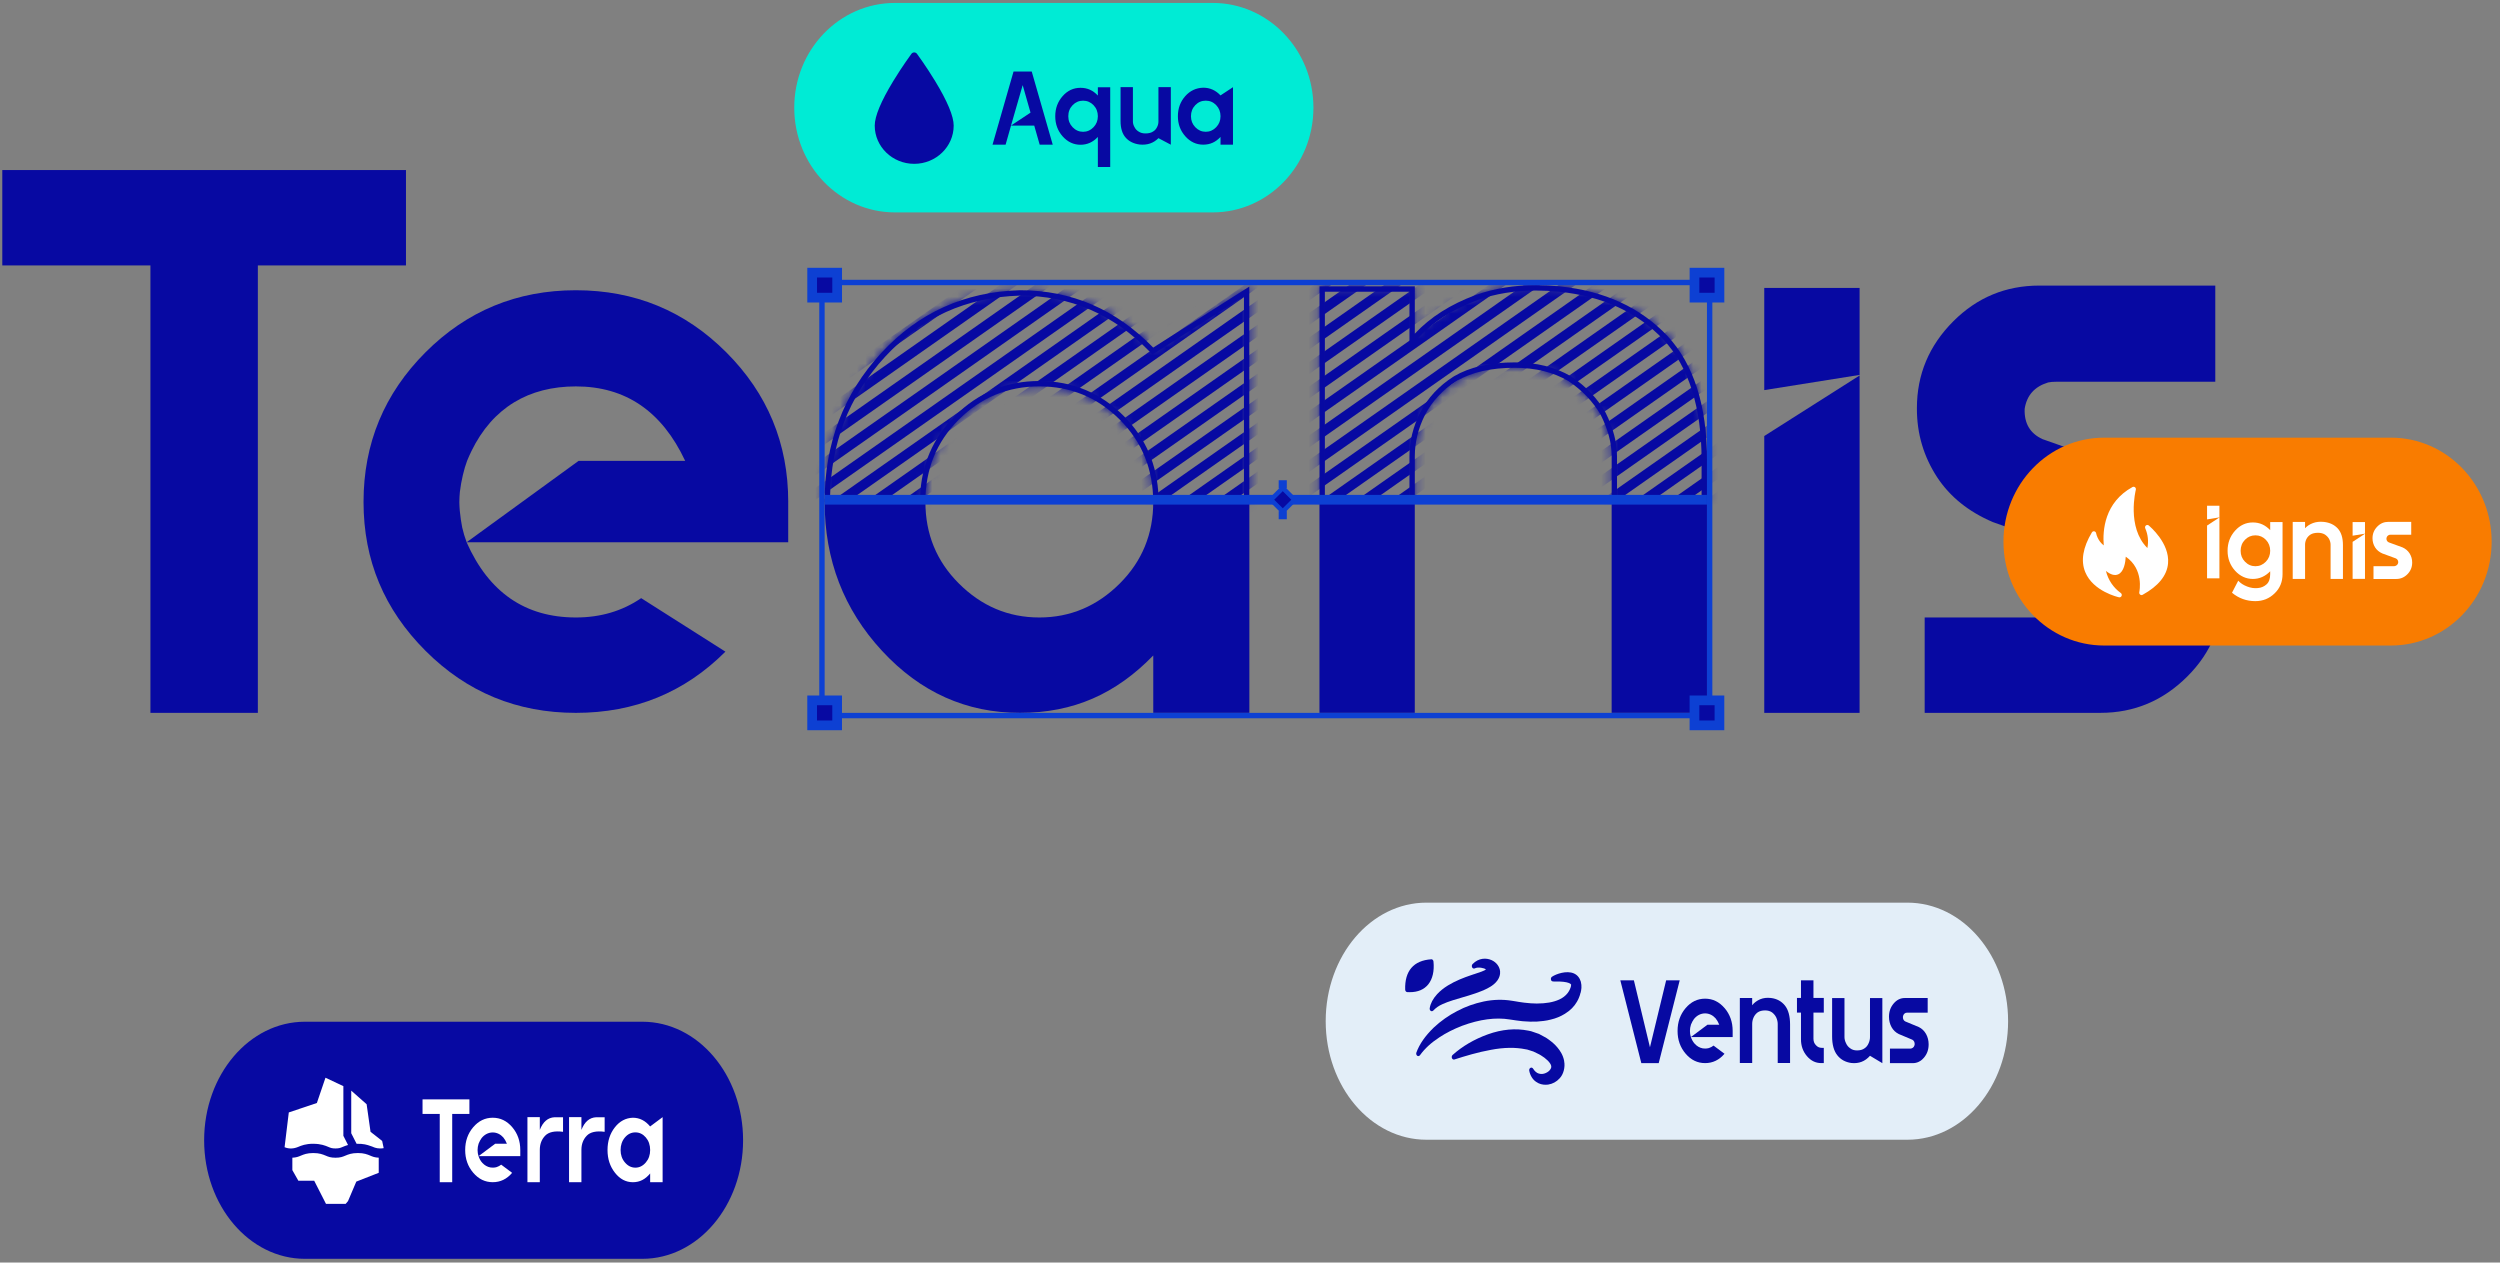 <?xml version="1.0" encoding="utf-8"?>
<svg xmlns="http://www.w3.org/2000/svg" fill="none" height="100%" overflow="visible" preserveAspectRatio="none" style="display: block;" viewBox="0 0 299 151" width="100%">
<rect x="0" y="0" width="299" height="151" fill="#808080" stroke="none"/>
<g id="Teanis">
<g id="Ventus">
<path d="M228.12 107.956H170.602C163.947 107.956 158.553 114.304 158.553 122.134C158.553 129.964 163.947 136.312 170.602 136.312H228.12C234.774 136.312 240.169 129.964 240.169 122.134C240.169 114.304 234.774 107.956 228.12 107.956Z" fill="#E3EEF8" id="Vector"/>
<g id="Group">
<g id="Group_2">
<path d="M189.034 118.765C189.131 118.395 189.207 117.948 189.066 117.406C188.924 116.936 188.637 116.595 188.23 116.418C187.352 116.04 186.106 116.489 185.623 116.814C185.531 116.872 185.472 116.994 185.488 117.121C185.519 117.396 185.737 117.388 185.856 117.388C187.801 117.337 187.905 117.763 187.907 117.763C187.911 117.84 187.887 118.03 187.799 118.215C187.792 118.228 187.788 118.241 187.783 118.254C187.756 118.339 187.711 118.421 187.642 118.543C187.619 118.595 187.572 118.656 187.527 118.72L187.485 118.778C187.229 119.103 186.894 119.359 186.487 119.544C185.782 119.864 184.904 120.022 183.799 120.022H183.777C183.348 120.015 182.838 119.991 182.324 119.922C182.231 119.909 182.139 119.898 182.047 119.885C181.895 119.867 181.744 119.848 181.582 119.816L181.329 119.771C181.167 119.745 181.007 119.713 180.819 119.69C179.723 119.512 178.586 119.544 177.448 119.779C176.336 120.015 175.278 120.392 174.294 120.913C173.275 121.436 172.327 122.1 171.48 122.895C170.452 123.891 169.769 124.872 169.398 125.887C169.349 126.027 169.392 126.185 169.497 126.265C169.54 126.296 169.585 126.31 169.634 126.31C169.706 126.31 169.78 126.273 169.83 126.201C170.416 125.393 171.157 124.713 172.154 124.063C172.945 123.54 173.83 123.088 174.865 122.686C176.967 121.909 178.881 121.653 180.563 121.928L181.326 122.042C181.537 122.079 181.755 122.1 181.971 122.123L182.151 122.142C182.719 122.192 183.274 122.205 183.81 122.182C184.343 122.145 184.915 122.092 185.486 121.938C186.083 121.798 186.647 121.568 187.161 121.249C187.81 120.847 188.282 120.374 188.61 119.795L188.643 119.732C188.72 119.592 188.801 119.446 188.855 119.29C188.924 119.119 188.992 118.928 189.028 118.743V118.762L189.034 118.765Z" fill="#0709A2" id="Vector_2"/>
<path d="M176.295 116.51L175.92 116.637C175.08 116.923 174.099 117.293 173.171 117.861C172.634 118.194 172.223 118.529 171.871 118.913C171.379 119.454 171.085 120.015 170.993 120.583C170.972 120.71 171.024 120.839 171.118 120.903C171.156 120.929 171.204 120.942 171.244 120.942C171.305 120.942 171.368 120.916 171.417 120.866C171.731 120.533 172.08 120.292 172.513 120.099C172.866 119.938 173.25 119.793 173.764 119.629C174.117 119.515 174.474 119.412 174.833 119.309C175.359 119.156 175.902 118.997 176.453 118.807C176.947 118.63 177.391 118.469 177.868 118.226C178.121 118.091 178.371 117.956 178.631 117.742C179.386 117.129 179.44 116.484 179.41 116.159C179.352 115.599 178.966 115.088 178.395 114.832C177.787 114.557 176.868 114.533 176.118 115.305C176.021 115.406 176.003 115.572 176.068 115.699C176.138 115.826 176.271 115.876 176.39 115.815C176.792 115.612 177.517 115.776 177.719 115.942C177.661 115.995 177.524 116.09 177.214 116.198C176.92 116.307 176.608 116.41 176.291 116.516L176.298 116.51H176.295Z" fill="#0709A2" id="Vector_3"/>
<path d="M187.078 126.909C186.941 126.169 186.58 125.659 186.281 125.295C185.998 124.951 185.659 124.645 185.234 124.338C185.066 124.203 184.886 124.103 184.709 124.008L184.069 123.662C184.069 123.662 184.046 123.654 184.035 123.648L183.125 123.336C183.049 123.313 182.973 123.299 182.892 123.286L182.804 123.268C181.27 122.956 179.637 123.101 177.942 123.709C176.32 124.296 174.901 125.126 173.729 126.177C173.63 126.267 173.598 126.426 173.652 126.555C173.706 126.687 173.832 126.754 173.951 126.714C175.229 126.304 176.747 125.842 178.299 125.564C179.853 125.266 181.248 125.245 182.456 125.493C182.49 125.501 182.528 125.506 182.564 125.511C182.607 125.519 182.651 125.525 182.683 125.535L183.388 125.76L183.88 125.998C184.022 126.066 184.156 126.13 184.298 126.222C184.578 126.389 184.85 126.592 185.077 126.814C185.295 127.026 185.452 127.242 185.504 127.409C185.546 127.549 185.553 127.671 185.45 127.85C185.347 128.043 185.129 128.226 184.87 128.334C184.61 128.455 184.327 128.479 184.057 128.403C183.804 128.339 183.554 128.133 183.357 127.811C183.285 127.694 183.155 127.652 183.042 127.715C182.93 127.774 182.869 127.919 182.896 128.059C183.004 128.619 183.31 129.116 183.716 129.386C184.096 129.661 184.509 129.737 184.855 129.737C184.958 129.737 185.057 129.729 185.147 129.719C185.695 129.634 186.16 129.38 186.528 128.973C186.988 128.503 187.217 127.639 187.071 126.92L187.083 126.907L187.078 126.909Z" fill="#0709A2" id="Vector_4"/>
<path d="M171.173 114.732C169.064 114.872 167.99 116.127 168.06 118.363C168.064 118.521 168.172 118.648 168.304 118.656C168.412 118.664 168.516 118.664 168.614 118.664C169.58 118.664 170.321 118.347 170.82 117.731C171.339 117.086 171.557 116.138 171.444 114.996C171.429 114.835 171.31 114.716 171.173 114.726V114.732Z" fill="#0709A2" id="Vector_5"/>
</g>
<g id="Group_3">
<path d="M196.302 127.149L193.791 117.249H195.413L197.335 125.254L199.271 117.249H200.893L198.382 127.149H196.302Z" fill="#0709A2" id="Vector_6"/>
<path d="M209.56 119.362V120.224C209.8 119.922 210.117 119.687 210.51 119.515C210.894 119.354 211.328 119.304 211.808 119.359C212.505 119.444 213.062 119.745 213.479 120.263C213.888 120.781 214.092 121.537 214.092 122.525V127.137H212.615V122.457C212.615 122.222 212.558 121.97 212.446 121.706C212.327 121.46 212.159 121.254 211.941 121.085C211.709 120.924 211.431 120.845 211.112 120.845C210.744 120.845 210.443 120.924 210.211 121.085C209.996 121.246 209.832 121.452 209.72 121.706C209.616 121.952 209.562 122.2 209.562 122.457V127.137H208.084V119.359H209.562L209.56 119.362Z" fill="#0709A2" id="Vector_7"/>
<path d="M227.95 121.127C227.741 121.204 227.622 121.362 227.588 121.608C227.579 121.873 227.671 122.055 227.864 122.161L229.499 122.84C229.861 123.02 230.144 123.292 230.353 123.659C230.562 124.037 230.665 124.452 230.665 124.904V124.917C230.665 125.53 230.481 126.054 230.113 126.487C229.735 126.931 229.288 127.153 228.767 127.153H226.038V125.414H228.491C228.522 125.414 228.572 125.403 228.635 125.385C228.844 125.308 228.963 125.15 228.996 124.904C229.003 124.65 228.913 124.465 228.72 124.352L227.098 123.672C226.721 123.485 226.434 123.21 226.234 122.853C226.025 122.475 225.922 122.06 225.922 121.608V121.595C225.922 120.982 226.11 120.453 226.488 120.012C226.856 119.579 227.301 119.362 227.822 119.362H230.551V121.117H228.098C228.033 121.117 227.986 121.122 227.954 121.13L227.95 121.127Z" fill="#0709A2" id="Vector_8"/>
<path d="M218.126 121.106H216.889V124.233C216.889 124.552 216.99 124.811 217.19 125.01C217.374 125.218 217.605 125.322 217.886 125.322H218.126V127.145H217.814C217.149 127.145 216.581 126.868 216.107 126.31C215.633 125.755 215.397 125.084 215.397 124.301V121.106H214.917V119.351H215.397V117.245H216.889V119.351H218.126V121.106Z" fill="#0709A2" id="Vector_9"/>
<path d="M223.651 119.367V124.021C223.651 124.275 223.599 124.521 223.494 124.756C223.381 125.031 223.218 125.237 223.002 125.377C222.777 125.546 222.476 125.631 222.101 125.631C221.773 125.631 221.499 125.546 221.284 125.377C221.059 125.226 220.891 125.018 220.778 124.756C220.657 124.51 220.599 124.267 220.599 124.021V119.367H219.121V123.95C219.121 124.941 219.33 125.694 219.745 126.212C220.145 126.722 220.698 127.029 221.403 127.132C222.308 127.235 223.058 126.947 223.651 126.27L225.118 127.148H225.129V119.37H223.651V119.367Z" fill="#0709A2" id="Vector_10"/>
<path d="M206.261 120.572C205.62 119.819 204.843 119.441 203.929 119.441C203.015 119.441 202.238 119.819 201.598 120.572C200.958 121.326 200.637 122.237 200.637 123.302C200.637 124.367 200.958 125.263 201.598 126.017C202.238 126.77 203.015 127.148 203.929 127.148C204.843 127.148 205.616 126.775 206.249 126.03L204.94 125.052C204.778 125.179 204.596 125.279 204.403 125.34C204.367 125.351 204.331 125.361 204.295 125.369C204.179 125.396 204.057 125.406 203.931 125.406C203.833 125.406 203.738 125.398 203.648 125.385C203.282 125.319 202.952 125.123 202.694 124.841C202.492 124.619 202.332 124.344 202.233 124.034H207.226V123.3C207.226 122.235 206.905 121.326 206.265 120.57L206.261 120.572ZM204.217 122.552L202.229 124.037C202.157 123.81 202.117 123.564 202.117 123.308C202.117 123.051 202.159 122.787 202.236 122.555C202.24 122.544 202.242 122.533 202.247 122.523C202.346 122.274 202.463 122.063 202.593 121.883C202.923 121.463 203.399 121.201 203.927 121.201C204.417 121.201 204.859 121.426 205.185 121.793C205.349 121.989 205.488 122.232 205.609 122.525C205.614 122.536 205.616 122.544 205.618 122.555H204.214L204.217 122.552Z" fill="#0709A2" id="Vector_11"/>
</g>
</g>
</g>
<g id="Aqua">
<path d="M145.037 0.35H107.043C100.388 0.35 94.993 5.958 94.993 12.877C94.993 19.795 100.388 25.404 107.043 25.404H145.037C151.691 25.404 157.086 19.795 157.086 12.877C157.086 5.958 151.691 0.35 145.037 0.35Z" fill="#00EBD5" id="Vector_12"/>
<g id="Group_4">
<g id="Group_5">
<path d="M132.782 10.439V19.975H131.304V16.377C130.726 17.003 130.032 17.313 129.224 17.313C128.415 17.313 127.69 16.979 127.097 16.314C126.504 15.648 126.208 14.843 126.208 13.902C126.208 12.961 126.504 12.158 127.097 11.49C127.681 10.831 128.391 10.502 129.224 10.502C130.057 10.502 130.726 10.81 131.304 11.427V10.439H132.782ZM129.536 15.763C130.017 15.763 130.434 15.581 130.787 15.214C131.131 14.857 131.304 14.418 131.304 13.902C131.304 13.386 131.131 12.935 130.787 12.578C130.443 12.221 130.026 12.041 129.536 12.041C129.046 12.041 128.631 12.221 128.285 12.578C127.941 12.935 127.768 13.379 127.768 13.902C127.768 14.425 127.941 14.857 128.285 15.214C128.638 15.581 129.055 15.763 129.536 15.763Z" fill="#0709A2" id="Vector_13"/>
<path d="M145.974 11.408V11.413C145.397 10.796 144.707 10.488 143.905 10.488C143.047 10.514 142.331 10.85 141.754 11.502C141.17 12.16 140.876 12.959 140.876 13.902C140.876 14.845 141.172 15.634 141.765 16.302C142.358 16.968 143.072 17.302 143.905 17.302C144.739 17.302 145.397 16.993 145.974 16.377V17.302H147.465V10.427L145.974 11.41V11.408ZM145.457 15.212C145.105 15.578 144.687 15.761 144.206 15.761C143.726 15.761 143.308 15.578 142.955 15.212C142.612 14.854 142.439 14.415 142.439 13.899C142.439 13.383 142.612 12.933 142.955 12.576C143.299 12.218 143.717 12.039 144.206 12.039C144.696 12.039 145.112 12.218 145.457 12.576C145.801 12.933 145.974 13.377 145.974 13.899C145.974 14.422 145.801 14.854 145.457 15.212Z" fill="#0709A2" id="Vector_14"/>
<path d="M138.549 10.425V14.537C138.549 14.761 138.497 14.978 138.392 15.186C138.279 15.429 138.115 15.611 137.9 15.735C137.675 15.884 137.374 15.959 136.999 15.959C136.671 15.959 136.397 15.884 136.181 15.735C135.957 15.602 135.788 15.417 135.676 15.186C135.555 14.969 135.496 14.754 135.496 14.537V10.425H134.019V14.474C134.019 15.35 134.227 16.015 134.643 16.473C135.043 16.923 135.598 17.194 136.303 17.285C137.208 17.376 137.958 17.122 138.551 16.524L140.02 17.299H140.031V10.425H138.553H138.549Z" fill="#0709A2" id="Vector_15"/>
<path d="M123.396 8.557H121.219L118.706 17.304H120.269L120.918 15.018L121.363 13.468L122.313 10.182L123.25 13.468L120.918 15.018H123.694L124.346 17.304H125.907L123.396 8.557Z" fill="#0709A2" id="Vector_16"/>
</g>
<path d="M109.667 6.432C109.59 6.33 109.469 6.269 109.339 6.269C109.209 6.269 109.087 6.33 109.011 6.432C109 6.446 107.908 7.931 106.832 9.701C105.363 12.12 104.618 13.911 104.618 15.023C104.618 17.545 106.736 19.595 109.339 19.595C111.942 19.595 114.06 17.545 114.06 15.023C114.06 13.911 113.314 12.12 111.845 9.701C110.769 7.929 109.678 6.446 109.667 6.432Z" fill="#0709A2" id="Vector_17"/>
</g>
</g>
<g id="TEANIS">
<path d="M244.929 45.751C243.321 46.247 242.395 47.297 242.149 48.904C242.086 50.635 242.797 51.84 244.281 52.52L256.887 56.971C259.667 58.145 261.86 59.94 263.468 62.349C265.074 64.822 265.878 67.543 265.878 70.51V70.604C265.878 74.624 264.455 78.054 261.614 80.897C258.708 83.805 255.248 85.256 251.232 85.256H230.191V73.85H249.1C249.346 73.85 249.716 73.789 250.212 73.664C251.818 73.17 252.746 72.12 252.992 70.51C253.053 68.84 252.344 67.635 250.86 66.893L238.346 62.442C235.44 61.205 233.216 59.413 231.673 57.064C230.065 54.591 229.262 51.87 229.262 48.901V48.809C229.262 44.791 230.713 41.329 233.619 38.422C236.46 35.577 239.891 34.155 243.907 34.155H264.948V45.653H246.039C245.544 45.653 245.174 45.687 244.927 45.747L244.929 45.751Z" fill="#0709A2" id="s"/>
<g id="i">
<path d="M211.005 52.148V85.259H222.407V44.907L211.005 52.148Z" fill="#0709A2" id="Vector_18"/>
<path d="M222.408 34.437H211.005V46.657L222.408 44.839V34.437Z" fill="#0709A2" id="Vector_19"/>
</g>
<path d="M94.273 60.032C94.273 53.045 91.8 47.079 86.858 42.133C81.913 37.185 75.92 34.713 68.875 34.713C61.83 34.713 55.836 37.187 50.894 42.133C45.95 47.079 43.479 53.045 43.479 60.032C43.479 67.018 45.95 72.892 50.894 77.839C55.836 82.786 61.832 85.258 68.875 85.258C75.918 85.258 81.878 82.819 86.758 77.937L76.683 71.538C74.438 73.076 71.835 73.85 68.875 73.85C62.818 73.85 58.462 70.852 55.805 64.853H94.271V60.032H94.273ZM56.376 53.964C58.941 48.708 63.282 46.214 68.875 46.214C74.808 46.214 79.164 49.182 81.945 55.116H69.204L55.809 64.853C55.595 64.277 55.415 63.688 55.278 63.08C55.162 62.483 55.053 61.787 54.988 61.066C54.965 60.731 54.937 60.396 54.937 60.053C54.937 59.64 54.965 59.234 55 58.831C55.157 57.506 55.503 56.064 55.863 55.118C55.975 54.824 56.239 54.25 56.378 53.966L56.376 53.964Z" fill="#0709A2" id="e"/>
<path d="M0.275 20.338H48.555V31.745H30.839V85.258H17.992V31.745H0.275V20.338Z" fill="#0709A2" id="t"/>
<g id="an">
<g id="n">
<path d="M169.208 59.681H157.808V85.259H169.208V59.681Z" fill="#0709A2" id="Vector_20"/>
<path d="M204.154 59.681H192.752V85.259H204.154V59.681Z" fill="#0709A2" id="Vector_21"/>
<path d="M183.716 34.748C184.607 34.748 185.535 34.795 186.475 34.889C191.667 35.426 195.867 37.358 198.953 40.622C201.977 43.884 203.51 48.729 203.51 55.024V59.342H193.394V54.56C193.394 52.922 192.934 51.172 192.03 49.356L192.022 49.338L192.012 49.321C191.039 47.634 189.662 46.19 187.92 45.026L187.904 45.016L187.888 45.007C186.003 43.902 183.741 43.341 181.168 43.341C178.223 43.341 175.776 43.902 173.892 45.007L173.882 45.013L173.874 45.018C172.114 46.129 170.759 47.585 169.843 49.356C168.999 51.047 168.57 52.798 168.57 54.56V59.342H158.455V34.893H168.57V41.533L169.682 40.346C171.46 38.449 173.841 36.944 176.751 35.875C178.865 35.126 181.209 34.746 183.721 34.746M183.721 34.104C181.123 34.104 178.728 34.492 176.535 35.269C173.506 36.382 171.066 37.928 169.212 39.907V34.249H157.812V59.985H169.212V54.56C169.212 52.89 169.614 51.252 170.418 49.644C171.284 47.975 172.551 46.617 174.219 45.563C176.011 44.513 178.327 43.986 181.17 43.986C183.641 43.986 185.774 44.513 187.565 45.563C189.233 46.676 190.532 48.038 191.458 49.644C192.323 51.376 192.756 53.016 192.756 54.56V59.985H204.158V55.024C204.158 48.531 202.582 43.586 199.431 40.185C196.218 36.786 191.924 34.807 186.547 34.249C185.58 34.153 184.638 34.104 183.721 34.104Z" fill="#0709A2" id="Vector_22"/>
<g id="Clip path group">
<mask height="26" id="mask0_0_15082" maskUnits="userSpaceOnUse" style="mask-type:luminance" width="48" x="157" y="34">
<g id="clippath-1">
<path d="M169.209 59.987V54.562C169.209 52.892 169.61 51.255 170.415 49.646C171.28 47.977 172.547 46.619 174.215 45.565C176.007 44.515 178.323 43.988 181.166 43.988C183.638 43.988 185.77 44.515 187.562 45.565C189.23 46.678 190.528 48.04 191.454 49.646C192.32 51.378 192.752 53.018 192.752 54.562V59.987H204.154V55.026C204.154 48.533 202.578 43.588 199.427 40.187C196.214 36.788 191.92 34.809 186.543 34.251C182.837 33.88 179.5 34.219 176.534 35.272C173.505 36.384 171.065 37.93 169.211 39.909V34.251H157.811V59.987H169.211H169.209Z" fill="white" id="Vector_23"/>
</g>
</mask>
<g mask="url(#mask0_0_15082)">
<g id="Group_6">
<g id="Group_7">
<path d="M244.455 29.219L192.01 66.005" id="Vector_24" stroke="#0709A2" stroke-width="1.161"/>
<path d="M236.105 29.219L183.66 66.005" id="Vector_25" stroke="#0709A2" stroke-width="1.161"/>
<path d="M227.756 29.219L175.311 66.005" id="Vector_26" stroke="#0709A2" stroke-width="1.161"/>
<path d="M219.407 29.219L166.962 66.005" id="Vector_27" stroke="#0709A2" stroke-width="1.161"/>
<path d="M211.058 29.219L158.613 66.005" id="Vector_28" stroke="#0709A2" stroke-width="1.161"/>
<path d="M202.709 29.219L150.264 66.005" id="Vector_29" stroke="#0709A2" stroke-width="1.161"/>
<path d="M198.534 29.219L146.089 66.005" id="Vector_30" stroke="#0709A2" stroke-width="1.161"/>
<path d="M190.185 29.219L137.74 66.005" id="Vector_31" stroke="#0709A2" stroke-width="1.161"/>
<path d="M186.01 29.219L133.565 66.005" id="Vector_32" stroke="#0709A2" stroke-width="1.161"/>
<path d="M181.836 29.219L129.391 66.005" id="Vector_33" stroke="#0709A2" stroke-width="1.161"/>
<path d="M173.486 29.219L121.041 66.005" id="Vector_34" stroke="#0709A2" stroke-width="1.161"/>
<path d="M165.137 29.219L112.692 66.005" id="Vector_35" stroke="#0709A2" stroke-width="1.161"/>
<path d="M156.788 29.219L104.343 66.005" id="Vector_36" stroke="#0709A2" stroke-width="1.161"/>
<path d="M148.439 29.219L95.994 66.005" id="Vector_37" stroke="#0709A2" stroke-width="1.161"/>
<path d="M140.09 29.219L87.645 66.005" id="Vector_38" stroke="#0709A2" stroke-width="1.161"/>
<path d="M131.74 29.219L79.295 66.005" id="Vector_39" stroke="#0709A2" stroke-width="1.161"/>
<path d="M123.391 29.219L70.946 66.005" id="Vector_40" stroke="#0709A2" stroke-width="1.161"/>
<path d="M115.042 29.219L62.597 66.005" id="Vector_41" stroke="#0709A2" stroke-width="1.161"/>
<path d="M106.693 29.219L54.248 66.005" id="Vector_42" stroke="#0709A2" stroke-width="1.161"/>
<path d="M98.344 29.219L45.899 66.005" id="Vector_43" stroke="#0709A2" stroke-width="1.161"/>
<path d="M248.63 29.219L196.185 66.005" id="Vector_44" stroke="#0709A2" stroke-width="1.161"/>
<path d="M240.28 29.219L187.835 66.005" id="Vector_45" stroke="#0709A2" stroke-width="1.161"/>
<path d="M231.931 29.219L179.486 66.005" id="Vector_46" stroke="#0709A2" stroke-width="1.161"/>
<path d="M223.582 29.219L171.137 66.005" id="Vector_47" stroke="#0709A2" stroke-width="1.161"/>
<path d="M215.232 29.219L162.787 66.005" id="Vector_48" stroke="#0709A2" stroke-width="1.161"/>
<path d="M206.883 29.219L154.438 66.005" id="Vector_49" stroke="#0709A2" stroke-width="1.161"/>
<path d="M194.359 29.219L141.914 66.005" id="Vector_50" stroke="#0709A2" stroke-width="1.161"/>
<path d="M177.661 29.219L125.216 66.005" id="Vector_51" stroke="#0709A2" stroke-width="1.161"/>
<path d="M169.312 29.219L116.867 66.005" id="Vector_52" stroke="#0709A2" stroke-width="1.161"/>
<path d="M160.963 29.219L108.518 66.005" id="Vector_53" stroke="#0709A2" stroke-width="1.161"/>
<path d="M152.613 29.219L100.168 66.005" id="Vector_54" stroke="#0709A2" stroke-width="1.161"/>
<path d="M144.264 29.219L91.819 66.005" id="Vector_55" stroke="#0709A2" stroke-width="1.161"/>
<path d="M135.915 29.219L83.47 66.005" id="Vector_56" stroke="#0709A2" stroke-width="1.161"/>
<path d="M127.566 29.219L75.121 66.005" id="Vector_57" stroke="#0709A2" stroke-width="1.161"/>
<path d="M119.217 29.219L66.772 66.005" id="Vector_58" stroke="#0709A2" stroke-width="1.161"/>
<path d="M110.868 29.219L58.423 66.005" id="Vector_59" stroke="#0709A2" stroke-width="1.161"/>
<path d="M102.518 29.219L50.073 66.005" id="Vector_60" stroke="#0709A2" stroke-width="1.161"/>
</g>
</g>
</g>
</g>
</g>
<g id="a">
<path d="M137.92 59.681C137.922 59.799 137.928 59.914 137.928 60.032C137.928 63.866 136.598 67.112 133.943 69.769C131.224 72.49 128.01 73.85 124.304 73.85C120.597 73.85 117.382 72.49 114.664 69.769C112.007 67.112 110.679 63.866 110.679 60.032C110.679 59.914 110.685 59.799 110.687 59.681H98.633C98.633 59.799 98.629 59.914 98.629 60.032C98.629 66.957 100.915 72.892 105.489 77.839C110.061 82.786 115.559 85.258 121.987 85.258C128.416 85.258 133.481 82.972 137.93 78.395V85.258H149.424V59.681H137.922H137.92Z" fill="#0709A2" id="Vector_61"/>
<path d="M121.995 35.356C124.979 35.356 127.789 35.916 130.352 37.019C132.919 38.124 135.314 39.809 137.468 42.025L137.832 42.399L138.273 42.119L148.778 35.448V59.389H138.558C138.417 55.612 137.019 52.371 134.396 49.746C131.625 46.976 128.23 45.569 124.302 45.569C120.374 45.569 116.977 46.974 114.208 49.746C111.586 52.369 110.188 55.61 110.045 59.389H99.276C99.342 56.231 99.892 53.269 100.918 50.569C102.011 47.693 103.675 45.032 105.864 42.661C108.02 40.326 110.468 38.528 113.141 37.317C115.813 36.106 118.79 35.448 121.991 35.356M149.418 34.276L137.924 41.574C133.475 36.999 128.159 34.711 121.981 34.711C115.369 34.897 109.839 37.401 105.389 42.224C100.877 47.109 98.624 53.045 98.624 60.032H110.674C110.674 56.137 112.001 52.859 114.658 50.2C117.315 47.542 120.528 46.212 124.298 46.212C128.067 46.212 131.28 47.542 133.937 50.2C136.593 52.859 137.922 56.137 137.922 60.032H149.416V34.278L149.418 34.276Z" fill="#0709A2" id="Vector_62"/>
<g id="Clip path group_2">
<mask height="27" id="mask1_0_15082" maskUnits="userSpaceOnUse" style="mask-type:luminance" width="52" x="98" y="34">
<g id="clippath">
<path d="M114.662 50.203C117.319 47.544 120.533 46.214 124.302 46.214C128.071 46.214 131.284 47.544 133.941 50.203C136.597 52.861 137.928 56.139 137.928 60.034H149.422V34.278L137.928 41.576C133.479 37.001 128.163 34.713 121.985 34.713C115.373 34.899 109.843 37.403 105.393 42.227C100.881 47.111 98.628 53.047 98.628 60.034H110.678C110.678 56.139 112.005 52.861 114.664 50.203H114.662Z" fill="white" id="Vector_63"/>
</g>
</mask>
<g mask="url(#mask1_0_15082)">
<g id="Group_8">
<g id="Group_9">
<path d="M244.454 29.219L192.009 66.005" id="Vector_64" stroke="#0709A2" stroke-width="1.161"/>
<path d="M236.105 29.219L183.66 66.005" id="Vector_65" stroke="#0709A2" stroke-width="1.161"/>
<path d="M227.756 29.219L175.311 66.005" id="Vector_66" stroke="#0709A2" stroke-width="1.161"/>
<path d="M219.407 29.219L166.962 66.005" id="Vector_67" stroke="#0709A2" stroke-width="1.161"/>
<path d="M211.058 29.219L158.613 66.005" id="Vector_68" stroke="#0709A2" stroke-width="1.161"/>
<path d="M202.709 29.219L150.264 66.005" id="Vector_69" stroke="#0709A2" stroke-width="1.161"/>
<path d="M198.534 29.219L146.089 66.005" id="Vector_70" stroke="#0709A2" stroke-width="1.161"/>
<path d="M190.185 29.219L137.74 66.005" id="Vector_71" stroke="#0709A2" stroke-width="1.161"/>
<path d="M186.01 29.219L133.565 66.005" id="Vector_72" stroke="#0709A2" stroke-width="1.161"/>
<path d="M181.835 29.219L129.39 66.005" id="Vector_73" stroke="#0709A2" stroke-width="1.161"/>
<path d="M173.486 29.219L121.041 66.005" id="Vector_74" stroke="#0709A2" stroke-width="1.161"/>
<path d="M165.137 29.219L112.692 66.005" id="Vector_75" stroke="#0709A2" stroke-width="1.161"/>
<path d="M156.788 29.219L104.343 66.005" id="Vector_76" stroke="#0709A2" stroke-width="1.161"/>
<path d="M148.439 29.219L95.994 66.005" id="Vector_77" stroke="#0709A2" stroke-width="1.161"/>
<path d="M140.089 29.219L87.644 66.005" id="Vector_78" stroke="#0709A2" stroke-width="1.161"/>
<path d="M131.74 29.219L79.295 66.005" id="Vector_79" stroke="#0709A2" stroke-width="1.161"/>
<path d="M123.391 29.219L70.946 66.005" id="Vector_80" stroke="#0709A2" stroke-width="1.161"/>
<path d="M115.042 29.219L62.597 66.005" id="Vector_81" stroke="#0709A2" stroke-width="1.161"/>
<path d="M106.693 29.219L54.248 66.005" id="Vector_82" stroke="#0709A2" stroke-width="1.161"/>
<path d="M98.344 29.219L45.899 66.005" id="Vector_83" stroke="#0709A2" stroke-width="1.161"/>
<path d="M248.629 29.219L196.184 66.005" id="Vector_84" stroke="#0709A2" stroke-width="1.161"/>
<path d="M240.28 29.219L187.835 66.005" id="Vector_85" stroke="#0709A2" stroke-width="1.161"/>
<path d="M231.931 29.219L179.486 66.005" id="Vector_86" stroke="#0709A2" stroke-width="1.161"/>
<path d="M223.581 29.219L171.136 66.005" id="Vector_87" stroke="#0709A2" stroke-width="1.161"/>
<path d="M215.232 29.219L162.787 66.005" id="Vector_88" stroke="#0709A2" stroke-width="1.161"/>
<path d="M206.883 29.219L154.438 66.005" id="Vector_89" stroke="#0709A2" stroke-width="1.161"/>
<path d="M194.359 29.219L141.914 66.005" id="Vector_90" stroke="#0709A2" stroke-width="1.161"/>
<path d="M177.661 29.219L125.216 66.005" id="Vector_91" stroke="#0709A2" stroke-width="1.161"/>
<path d="M169.311 29.219L116.866 66.005" id="Vector_92" stroke="#0709A2" stroke-width="1.161"/>
<path d="M160.962 29.219L108.517 66.005" id="Vector_93" stroke="#0709A2" stroke-width="1.161"/>
<path d="M152.613 29.219L100.168 66.005" id="Vector_94" stroke="#0709A2" stroke-width="1.161"/>
<path d="M144.264 29.219L91.819 66.005" id="Vector_95" stroke="#0709A2" stroke-width="1.161"/>
<path d="M135.915 29.219L83.47 66.005" id="Vector_96" stroke="#0709A2" stroke-width="1.161"/>
<path d="M127.565 29.219L75.121 66.005" id="Vector_97" stroke="#0709A2" stroke-width="1.161"/>
<path d="M119.217 29.219L66.772 66.005" id="Vector_98" stroke="#0709A2" stroke-width="1.161"/>
<path d="M110.867 29.219L58.422 66.005" id="Vector_99" stroke="#0709A2" stroke-width="1.161"/>
<path d="M102.518 29.219L50.073 66.005" id="Vector_100" stroke="#0709A2" stroke-width="1.161"/>
</g>
</g>
</g>
</g>
</g>
</g>
<g id="area">
<path d="M204.152 34.106V85.26H98.627V34.106H204.152ZM204.794 33.463H97.985V85.903H204.796V33.461L204.794 33.463Z" fill="#0D40D3" id="Vector_101"/>
<path d="M100.124 35.599V32.609H97.135V35.599H100.124Z" fill="#0709A2" id="Vector_102" stroke="#0D40D3" stroke-width="1.161"/>
<path d="M205.648 35.599V32.609H202.66V35.599H205.648Z" fill="#0709A2" id="Vector_103" stroke="#0D40D3" stroke-width="1.161"/>
<path d="M100.121 86.753V83.764H97.133V86.753H100.121Z" fill="#0709A2" id="Vector_104" stroke="#0D40D3" stroke-width="1.161"/>
<path d="M205.646 86.753V83.764H202.658V86.753H205.646Z" fill="#0709A2" id="Vector_105" stroke="#0D40D3" stroke-width="1.161"/>
<path d="M98.628 59.769H204.152" id="Vector_106" stroke="#0D40D3" stroke-width="1.161"/>
<g id="Group_10">
<g id="Group_11">
<path d="M153.412 58.35L152.004 59.759L153.412 61.168L154.821 59.759L153.412 58.35Z" fill="#0709A2" id="Vector_107"/>
<path d="M153.419 58.745L154.441 59.767L153.419 60.79L152.396 59.767L153.419 58.745ZM153.419 57.973L151.625 59.767L153.419 61.562L155.212 59.767L153.419 57.973Z" fill="#0D40D3" id="Vector_108"/>
</g>
<path d="M155.754 59.281H154.781V60.255H155.754V59.281Z" fill="#0D40D3" id="Vector_109"/>
<path d="M153.903 57.436H152.93V58.41H153.903V57.436Z" fill="#0D40D3" id="Vector_110"/>
<path d="M153.903 61.127H152.93V62.101H153.903V61.127Z" fill="#0D40D3" id="Vector_111"/>
<path d="M152.056 59.281H151.082V60.255H152.056V59.281Z" fill="#0D40D3" id="Vector_112"/>
</g>
</g>
</g>
<g id="Ignis">
<path d="M285.951 52.343H251.663C245.008 52.343 239.614 57.909 239.614 64.775C239.614 71.641 245.008 77.206 251.663 77.206H285.951C292.606 77.206 298 71.641 298 64.775C298 57.909 292.606 52.343 285.951 52.343Z" fill="#F97C00" id="Vector_113"/>
<g id="Group_12">
<g id="Group_13">
<path d="M272.993 62.437V68.661C272.993 69.595 272.676 70.364 272.043 70.966C271.409 71.588 270.641 71.896 269.736 71.896C268.687 71.896 267.757 71.562 266.947 70.892L267.692 69.453C267.964 69.75 268.321 69.982 268.761 70.148C269.186 70.313 269.606 70.376 270.024 70.334C270.439 70.301 270.792 70.151 271.081 69.887C271.369 69.629 271.515 69.222 271.515 68.659V68.325C270.922 68.936 270.228 69.242 269.435 69.242C268.642 69.242 267.901 68.911 267.308 68.251C266.715 67.59 266.419 66.795 266.419 65.871C266.419 64.946 266.715 64.14 267.308 63.477C267.901 62.817 268.611 62.485 269.435 62.485C270.259 62.485 270.922 62.791 271.515 63.403V62.437H272.993ZM269.747 67.72C270.228 67.72 270.646 67.539 270.998 67.175C271.342 66.821 271.515 66.385 271.515 65.873C271.515 65.361 271.342 64.914 270.998 64.559C270.655 64.205 270.237 64.026 269.747 64.026C269.258 64.026 268.842 64.205 268.496 64.559C268.153 64.914 267.98 65.352 267.98 65.873C267.98 66.394 268.153 66.821 268.496 67.175C268.849 67.539 269.264 67.72 269.747 67.72Z" fill="white" id="Vector_114"/>
<path d="M275.684 62.422V63.178C275.924 62.914 276.241 62.708 276.634 62.557C277.018 62.416 277.451 62.371 277.932 62.42C278.628 62.494 279.185 62.758 279.603 63.213C280.012 63.667 280.216 64.33 280.216 65.196V69.24H278.738V65.136C278.738 64.93 278.682 64.71 278.57 64.478C278.451 64.262 278.282 64.082 278.064 63.933C277.833 63.792 277.554 63.722 277.235 63.722C276.867 63.722 276.566 63.792 276.335 63.933C276.119 64.075 275.955 64.255 275.843 64.478C275.74 64.693 275.686 64.911 275.686 65.136V69.24H274.208V62.42H275.686L275.684 62.422Z" fill="white" id="Vector_115"/>
<path d="M285.781 63.961C285.572 64.028 285.453 64.167 285.419 64.383C285.41 64.615 285.503 64.775 285.696 64.867L287.331 65.463C287.692 65.62 287.975 65.859 288.184 66.181C288.393 66.513 288.496 66.876 288.496 67.273V67.284C288.496 67.822 288.312 68.281 287.944 68.661C287.567 69.05 287.12 69.245 286.599 69.245H283.87V67.72H286.322C286.354 67.72 286.403 67.711 286.466 67.694C286.675 67.627 286.794 67.488 286.828 67.273C286.834 67.05 286.745 66.888 286.551 66.788L284.93 66.193C284.553 66.028 284.265 65.787 284.065 65.474C283.856 65.143 283.753 64.779 283.753 64.383V64.371C283.753 63.834 283.942 63.37 284.319 62.983C284.696 62.596 285.132 62.413 285.653 62.413H288.382V63.952H285.929C285.864 63.952 285.817 63.957 285.786 63.964L285.781 63.961Z" fill="white" id="Vector_116"/>
<g id="Group_14">
<path d="M263.964 62.856V69.168H265.442V61.887L263.964 62.856Z" fill="white" id="Vector_117"/>
<path d="M265.442 60.488H263.964V62.121L265.442 61.878V60.488Z" fill="white" id="Vector_118"/>
</g>
<g id="Group_15">
<path d="M281.372 64.805V69.231H282.852V63.836L281.372 64.805Z" fill="white" id="Vector_119"/>
<path d="M282.852 62.437H281.372V64.07L282.852 63.827V62.437Z" fill="white" id="Vector_120"/>
</g>
</g>
<path d="M256.995 62.847C256.894 62.763 256.75 62.766 256.649 62.849C256.55 62.932 256.519 63.076 256.575 63.197C256.898 63.931 256.986 64.754 256.826 65.544C254.324 63.06 255.434 58.62 255.445 58.574C255.472 58.465 255.436 58.347 255.348 58.277C255.261 58.208 255.144 58.198 255.047 58.249C251.701 60.092 251.458 63.419 251.609 65.231C251.294 64.988 251.045 64.671 250.877 64.304C250.794 64.135 250.733 63.957 250.695 63.771C250.675 63.656 250.587 63.565 250.475 63.544C250.362 63.523 250.25 63.577 250.189 63.676C249.107 65.481 248.842 67.08 249.397 68.429C250.344 70.725 253.307 71.409 253.433 71.437C253.451 71.442 253.471 71.444 253.491 71.442C253.601 71.442 253.702 71.372 253.745 71.268C253.794 71.14 253.752 70.994 253.639 70.918C252.759 70.29 252.13 69.354 251.869 68.283C252.438 68.74 252.918 68.872 253.334 68.693C254.03 68.392 254.203 67.257 254.241 66.58C256.422 68.072 255.885 70.707 255.858 70.825C255.825 70.978 255.919 71.131 256.067 71.166C256.132 71.182 256.2 71.17 256.258 71.138C258.149 70.093 259.171 68.83 259.299 67.384C259.512 64.946 257.094 62.935 256.99 62.849L256.995 62.847Z" fill="white" id="Vector_121"/>
</g>
</g>
<g id="Terra">
<path d="M76.823 122.198H36.465C29.81 122.198 24.415 128.546 24.415 136.377C24.415 144.207 29.81 150.555 36.465 150.555H76.823C83.478 150.555 88.873 144.207 88.873 136.377C88.873 128.546 83.478 122.198 76.823 122.198Z" fill="#0709A2" id="Vector_122"/>
<g id="Group_16">
<g id="Group_17">
<path d="M50.538 131.485H56.141V133.226H54.084V141.393H52.593V133.226H50.535V131.485H50.538Z" fill="white" id="Vector_123"/>
<path d="M72.316 133.623V135.364C71.315 135.232 70.6 135.388 70.176 135.832C69.751 136.276 69.538 136.837 69.538 137.516V141.393H68.058V133.61H69.538V135.137C69.915 134.165 70.504 133.66 71.306 133.623H72.316Z" fill="white" id="Vector_124"/>
<path d="M67.339 133.623V135.364C66.338 135.232 65.624 135.388 65.199 135.832C64.775 136.276 64.561 136.837 64.561 137.516V141.393H63.081V133.61H64.561V135.137C64.939 134.165 65.527 133.66 66.329 133.623H67.339Z" fill="white" id="Vector_125"/>
<path d="M77.758 134.722V134.728C77.181 134.03 76.491 133.681 75.69 133.681C74.832 133.71 74.115 134.091 73.538 134.828C72.952 135.573 72.66 136.48 72.66 137.545C72.66 138.61 72.956 139.508 73.549 140.262C74.142 141.018 74.856 141.393 75.69 141.393C76.523 141.393 77.181 141.044 77.758 140.346V141.393H79.249V133.61L77.758 134.722ZM77.242 139.027C76.889 139.442 76.471 139.651 75.991 139.651C75.51 139.651 75.092 139.445 74.74 139.027C74.394 138.623 74.223 138.126 74.223 137.542C74.223 136.958 74.396 136.448 74.74 136.041C75.083 135.637 75.501 135.433 75.991 135.433C76.48 135.433 76.896 135.637 77.242 136.041C77.585 136.448 77.758 136.948 77.758 137.542C77.758 138.137 77.585 138.623 77.242 139.027Z" fill="white" id="Vector_126"/>
<path d="M61.265 134.812C60.622 134.056 59.845 133.681 58.931 133.681C58.017 133.681 57.24 134.059 56.597 134.812C55.955 135.568 55.636 136.477 55.636 137.542C55.636 138.607 55.957 139.506 56.597 140.259C57.24 141.015 58.017 141.39 58.931 141.39C59.845 141.39 60.618 141.018 61.251 140.272L59.942 139.294C59.778 139.421 59.598 139.522 59.403 139.583C59.367 139.593 59.331 139.604 59.295 139.612C59.178 139.638 59.057 139.649 58.931 139.649C58.832 139.649 58.738 139.641 58.648 139.627C58.282 139.561 57.952 139.366 57.691 139.083C57.487 138.861 57.33 138.586 57.231 138.277H62.226V137.542C62.226 136.477 61.905 135.565 61.265 134.812ZM59.218 136.794L57.231 138.28C57.159 138.052 57.118 137.807 57.118 137.548C57.118 137.289 57.161 137.027 57.238 136.794C57.242 136.784 57.244 136.773 57.249 136.763C57.348 136.514 57.464 136.303 57.595 136.123C57.927 135.703 58.401 135.441 58.931 135.441C59.421 135.441 59.863 135.666 60.191 136.033C60.355 136.229 60.496 136.472 60.615 136.765C60.62 136.776 60.622 136.784 60.624 136.794H59.218Z" fill="white" id="Vector_127"/>
</g>
<g id="Group_18">
<path d="M37.469 136.797C38.379 136.797 38.895 137.014 39.273 137.172C39.553 137.291 39.708 137.355 40.128 137.355C40.548 137.355 40.703 137.289 40.984 137.172C41.159 137.098 41.364 137.011 41.624 136.94L41.067 135.843V129.902L38.927 128.895L37.898 131.918L34.54 133.047L34.035 137.207C34.581 137.431 35.131 137.394 35.661 137.17C36.038 137.011 36.557 136.794 37.465 136.794L37.469 136.797Z" fill="white" id="Vector_128"/>
<path d="M45.707 136.456L44.316 135.364L43.849 132.066L42.008 130.441V135.536L42.648 136.797C44.254 136.755 44.53 137.355 45.451 137.355C45.637 137.355 45.772 137.341 45.889 137.318L45.705 136.453L45.707 136.456Z" fill="white" id="Vector_129"/>
<path d="M42.792 137.904C42.046 137.904 41.651 138.071 41.303 138.216C40.986 138.348 40.714 138.464 40.13 138.464C39.546 138.464 39.275 138.351 38.958 138.216C38.61 138.071 38.217 137.904 37.469 137.904C36.721 137.904 36.328 138.071 35.98 138.216C35.694 138.338 35.443 138.441 34.965 138.462V139.947L35.685 141.218H37.579L38.987 143.98H41.343L41.622 143.652L42.614 141.319L45.296 140.267V138.459C44.818 138.441 44.566 138.335 44.281 138.213C43.933 138.068 43.54 137.902 42.792 137.902V137.904Z" fill="white" id="Vector_130"/>
</g>
</g>
</g>
</g>
</svg>